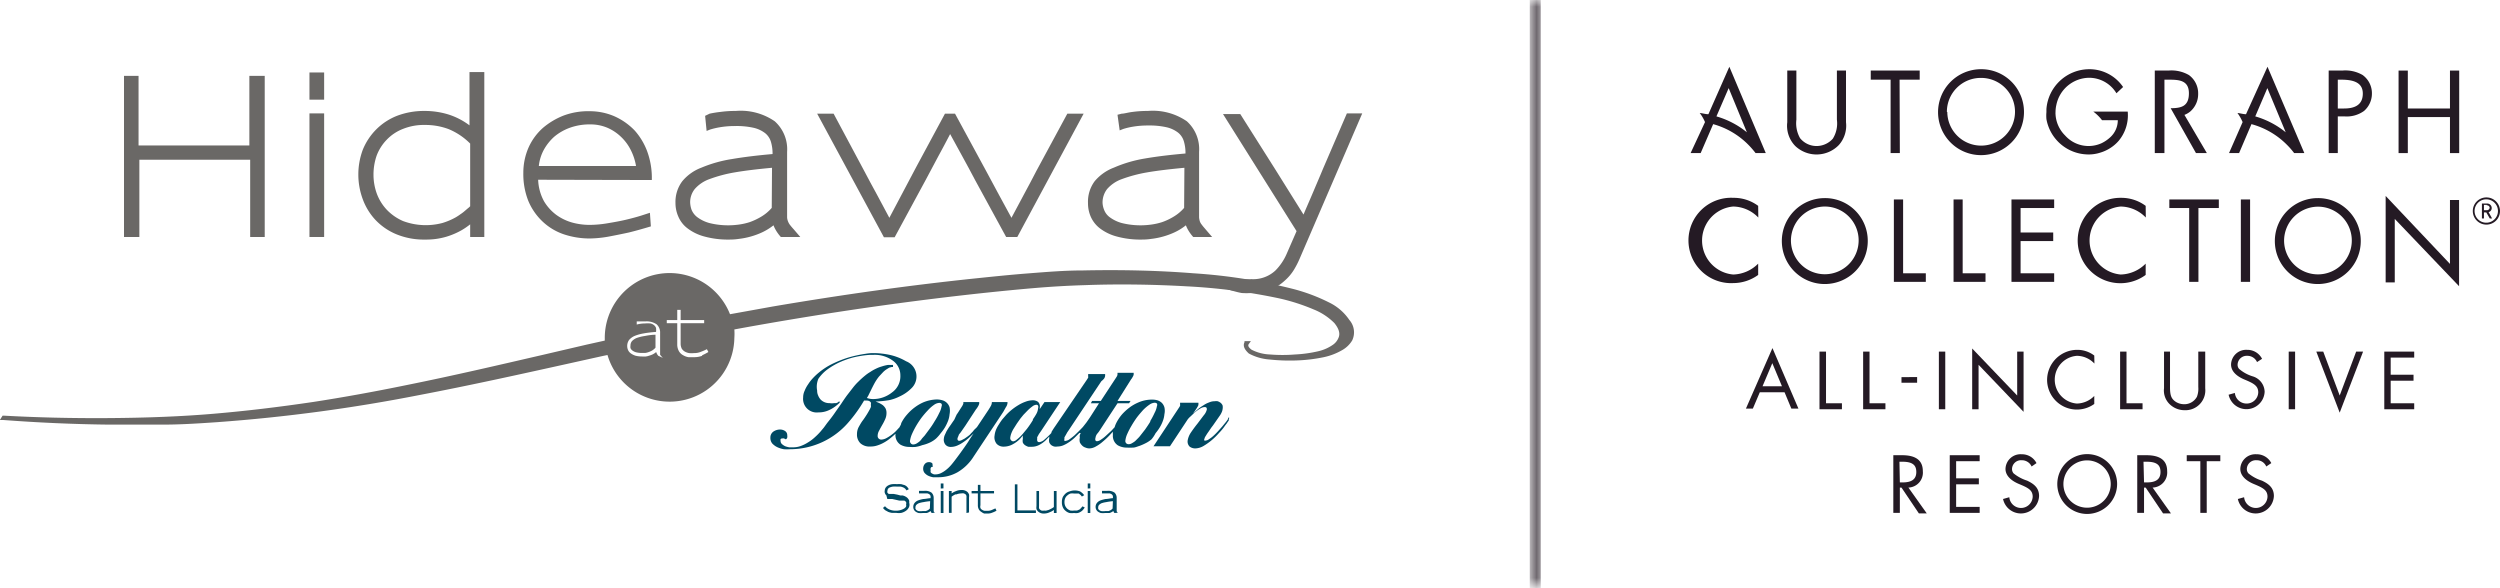 <svg xmlns="http://www.w3.org/2000/svg" xmlns:xlink="http://www.w3.org/1999/xlink" viewBox="0 0 183.87 43.27">
  <defs>
    <style>
      .cls-1 {
        fill: url(#linear-gradient);
      }

      .cls-2 {
        mask: url(#mask);
      }

      .cls-3 {
        fill: #241a24;
      }

      .cls-4 {
        fill: #6a6866;
      }

      .cls-5 {
        fill: #004963;
      }

      .cls-6 {
        filter: url(#luminosity-invert);
      }
    </style>
    <linearGradient id="linear-gradient" x1="66.29" y1="68.27" x2="109.57" y2="68.27" gradientTransform="translate(53.45 111.71) rotate(-90)" gradientUnits="userSpaceOnUse">
      <stop offset="0.02" stop-color="#fff"/>
      <stop offset="0.07" stop-color="#cbcbcb"/>
      <stop offset="0.13" stop-color="#969696"/>
      <stop offset="0.2" stop-color="#686868"/>
      <stop offset="0.26" stop-color="#434343"/>
      <stop offset="0.32" stop-color="#252525"/>
      <stop offset="0.38" stop-color="#111"/>
      <stop offset="0.44" stop-color="#040404"/>
      <stop offset="0.5"/>
      <stop offset="0.56" stop-color="#040404"/>
      <stop offset="0.62" stop-color="#111"/>
      <stop offset="0.68" stop-color="#252525"/>
      <stop offset="0.74" stop-color="#434343"/>
      <stop offset="0.8" stop-color="#686868"/>
      <stop offset="0.87" stop-color="#969696"/>
      <stop offset="0.93" stop-color="#cbcbcb"/>
      <stop offset="0.98" stop-color="#fff"/>
    </linearGradient>
    <filter id="luminosity-invert" filterUnits="userSpaceOnUse" color-interpolation-filters="sRGB">
      <feColorMatrix values="-1 0 0 0 1 0 -1 0 0 1 0 0 -1 0 1 0 0 0 1 0"/>
    </filter>
    <mask id="mask" x="112.51" y="0" width="0.81" height="43.27" maskUnits="userSpaceOnUse">
      <g class="cls-6">
        <g transform="translate(-8.81 -2.14)">
          <rect class="cls-1" x="121.32" y="2.14" width="0.81" height="43.27"/>
        </g>
      </g>
    </mask>
  </defs>
  <g id="Layer_3" data-name="Layer 3">
    <g class="cls-2">
      <rect class="cls-3" x="112.51" width="0.81" height="43.27"/>
    </g>
    <g>
      <path class="cls-3" d="M191.68,18.66a1,1,0,0,1-1-1,1,1,0,1,1,2,0A1,1,0,0,1,191.68,18.66Zm0-1.86a.86.86,0,1,0,.85.86A.86.86,0,0,0,191.68,16.8Zm.25,1.41-.26-.45h-.17v.45h-.15v-1.1h.38a.33.33,0,0,1,.34.33.3.3,0,0,1-.23.3l.26.47Zm-.22-1h-.21v.39h.21a.2.2,0,0,0,.21-.19A.2.2,0,0,0,191.71,17.24Z" transform="translate(-8.81 -2.14)"/>
      <g>
        <path class="cls-3" d="M138.13,18.14a2.61,2.61,0,0,0-1.85-.81,2.51,2.51,0,0,0,0,5,2.68,2.68,0,0,0,1.84-.8v.83a3.12,3.12,0,0,1-1.81.6,3.14,3.14,0,1,1,0-6.27,3,3,0,0,1,1.81.59Z" transform="translate(-8.81 -2.14)"/>
        <path class="cls-3" d="M146.18,19.85A3.16,3.16,0,1,1,143,16.71,3.14,3.14,0,0,1,146.18,19.85Zm-5.65,0A2.49,2.49,0,1,0,143,17.33,2.51,2.51,0,0,0,140.53,19.84Z" transform="translate(-8.81 -2.14)"/>
        <path class="cls-3" d="M166.63,18.14a2.61,2.61,0,0,0-1.85-.81,2.51,2.51,0,0,0,0,5,2.68,2.68,0,0,0,1.84-.8v.83a3.14,3.14,0,1,1-1.82-5.67,3,3,0,0,1,1.82.59Z" transform="translate(-8.81 -2.14)"/>
        <path class="cls-3" d="M148.78,22.24h1.67v.63H148.1V16.81h.68Z" transform="translate(-8.81 -2.14)"/>
        <path class="cls-3" d="M153.16,22.24h1.68v.63h-2.35V16.81h.67Z" transform="translate(-8.81 -2.14)"/>
        <path class="cls-3" d="M156.75,16.81h3.14v.63h-2.47v1.8h2.4v.63h-2.4v2.37h2.47v.63h-3.14Z" transform="translate(-8.81 -2.14)"/>
        <path class="cls-3" d="M170.5,22.87h-.68V17.44h-1.46v-.63H172v.63H170.5Z" transform="translate(-8.81 -2.14)"/>
        <path class="cls-3" d="M174.3,22.87h-.68V16.81h.68Z" transform="translate(-8.81 -2.14)"/>
        <path class="cls-3" d="M182.44,19.85a3.16,3.16,0,1,1-3.16-3.14A3.14,3.14,0,0,1,182.44,19.85Zm-5.64,0a2.49,2.49,0,1,0,2.48-2.51A2.51,2.51,0,0,0,176.8,19.84Z" transform="translate(-8.81 -2.14)"/>
        <path class="cls-3" d="M184.27,16.55l4.73,5v-4.7h.67v6.34l-4.73-4.95v4.67h-.67Z" transform="translate(-8.81 -2.14)"/>
        <g>
          <path class="cls-3" d="M140.93,10.94a2.22,2.22,0,0,0,.27,1.36,1.56,1.56,0,0,0,1.22.58,1.6,1.6,0,0,0,1.19-.54,2.12,2.12,0,0,0,.3-1.4V7.33h.67v3.8a2.14,2.14,0,0,1-.53,1.68,2.28,2.28,0,0,1-3.2.07,2.13,2.13,0,0,1-.59-1.75V7.33h.67Z" transform="translate(-8.81 -2.14)"/>
          <path class="cls-3" d="M148.54,13.4h-.68V8H146.4V7.33H150V8h-1.48Z" transform="translate(-8.81 -2.14)"/>
          <path class="cls-3" d="M157.67,10.38a3.16,3.16,0,1,1-3.16-3.15A3.14,3.14,0,0,1,157.67,10.38Zm-5.64,0a2.49,2.49,0,1,0,2.48-2.51A2.49,2.49,0,0,0,152,10.37Z" transform="translate(-8.81 -2.14)"/>
          <path class="cls-3" d="M180.75,13.4h-.67V7.33h1a2.52,2.52,0,0,1,1.5.33A1.66,1.66,0,0,1,183.26,9a1.69,1.69,0,0,1-.58,1.3,2.17,2.17,0,0,1-1.44.4h-.49Zm0-3.28h.46c.74,0,1.38-.23,1.38-1.1S181.79,8,181,8h-.25Z" transform="translate(-8.81 -2.14)"/>
          <path class="cls-3" d="M189,10.12V7.33h.68V13.4H189V10.75h-3.1V13.4h-.68V7.33h.68v2.79Z" transform="translate(-8.81 -2.14)"/>
          <path class="cls-3" d="M170.32,13.4h.8l-1.65-2.81a1.56,1.56,0,0,0,.43-.25,1.69,1.69,0,0,0,.58-1.3,1.66,1.66,0,0,0-.68-1.38,2.57,2.57,0,0,0-1.51-.33h-1V13.4H168V8h.25C169,8,169.8,8,169.8,9s-.61,1.09-1.34,1.1Z" transform="translate(-8.81 -2.14)"/>
          <path class="cls-3" d="M165.3,10.35h-2.53a3.18,3.18,0,0,1,.64.63h1.16a1.7,1.7,0,0,1-.57,1.27,2.61,2.61,0,0,1-.62.42,2.31,2.31,0,0,1-2.69-.57,2.37,2.37,0,0,1-.7-1.56.76.76,0,0,1,0-.15,2.33,2.33,0,0,1,.06-.53,2.49,2.49,0,0,1,2.42-2,2.35,2.35,0,0,1,2,1.14l.49-.46a3,3,0,0,0-2.48-1.31,3.17,3.17,0,0,0-3.16,2.93v.23a2.92,2.92,0,0,0,0,.51,3.15,3.15,0,0,0,3.08,2.6,2.77,2.77,0,0,0,.9-.14,2.85,2.85,0,0,0,.73-.34,2.77,2.77,0,0,0,.61-.53A2.93,2.93,0,0,0,165.3,10.35Z" transform="translate(-8.81 -2.14)"/>
          <path class="cls-3" d="M133.15,13.4h.74l.92-2.13a5.81,5.81,0,0,1,2.58,1.51,6.48,6.48,0,0,1,.54.62h.75L136,7.05l-1.54,3.49c-.21,0-.42-.07-.64-.09a3,3,0,0,1,.39.67Zm1.9-2.7.9-2.08,1.34,3.25A6.32,6.32,0,0,0,135.05,10.7Z" transform="translate(-8.81 -2.14)"/>
          <path class="cls-3" d="M175.58,7.05,174,10.54c-.2,0-.42-.07-.63-.09a3.4,3.4,0,0,1,.38.67h0l-1,2.28h.74l.91-2.13A5.81,5.81,0,0,1,177,12.78a5.33,5.33,0,0,1,.54.62h.75Zm-.9,3.65.89-2.08,1.35,3.25A6.32,6.32,0,0,0,174.68,10.7Z" transform="translate(-8.81 -2.14)"/>
        </g>
      </g>
      <g>
        <path class="cls-3" d="M139.17,27.74l1.91,4.45h-.52l-.5-1.2h-1.82l-.51,1.2h-.51Zm-.73,2.81h1.43l-.71-1.7Z" transform="translate(-8.81 -2.14)"/>
        <path class="cls-3" d="M143.11,28v3.8h1.17v.44h-1.65V28Z" transform="translate(-8.81 -2.14)"/>
        <path class="cls-3" d="M146.31,28v3.8h1.17v.44h-1.64V28Z" transform="translate(-8.81 -2.14)"/>
        <path class="cls-3" d="M149.81,29.87v.42l-1.15,0v-.41Z" transform="translate(-8.81 -2.14)"/>
        <path class="cls-3" d="M151.88,28v4.24h-.47V28Z" transform="translate(-8.81 -2.14)"/>
        <path class="cls-3" d="M153.86,27.77l3.31,3.46V28h.47v4.43l-3.31-3.46v3.27h-.47Z" transform="translate(-8.81 -2.14)"/>
        <path class="cls-3" d="M162.85,28.88a1.79,1.79,0,0,0-1.29-.57,1.76,1.76,0,0,0,0,3.51,1.83,1.83,0,0,0,1.28-.56v.59a2.19,2.19,0,0,1-3.47-1.76,2.22,2.22,0,0,1,2.21-2.22,2.05,2.05,0,0,1,1.26.42Z" transform="translate(-8.81 -2.14)"/>
        <path class="cls-3" d="M165.21,28v3.8h1.18v.44h-1.65V28Z" transform="translate(-8.81 -2.14)"/>
        <path class="cls-3" d="M168.41,28v2.61c0,.61.09.87.45,1.1a1.18,1.18,0,0,0,.59.16,1.05,1.05,0,0,0,.94-.55,1.68,1.68,0,0,0,.1-.72V28H171v2.7a1.46,1.46,0,0,1-1.51,1.61,1.58,1.58,0,0,1-1.06-.4,1.4,1.4,0,0,1-.46-1.22V28Z" transform="translate(-8.81 -2.14)"/>
        <path class="cls-3" d="M174.81,28.77a.77.77,0,0,0-.72-.46.67.67,0,0,0-.71.66.45.45,0,0,0,.11.3,2.78,2.78,0,0,0,1,.55,1.22,1.22,0,0,1,.88,1.13,1.34,1.34,0,0,1-2.65.22l.46-.13a.86.86,0,0,0,.85.78.85.85,0,0,0,.87-.82c0-.49-.35-.67-1-.94s-1-.65-1-1.11a1.11,1.11,0,0,1,1.18-1.08,1.21,1.21,0,0,1,1.1.66Z" transform="translate(-8.81 -2.14)"/>
        <path class="cls-3" d="M177.61,28v4.24h-.47V28Z" transform="translate(-8.81 -2.14)"/>
        <path class="cls-3" d="M179.68,28l1.21,3.23L182.1,28h.51l-1.72,4.49L179.17,28Z" transform="translate(-8.81 -2.14)"/>
        <path class="cls-3" d="M186.37,28v.44h-1.73v1.26h1.68v.44h-1.68v1.66h1.73v.44h-2.2V28Z" transform="translate(-8.81 -2.14)"/>
        <path class="cls-3" d="M148.71,35.62c1,0,1.52.38,1.52,1.17A1.1,1.1,0,0,1,149.17,38l1.35,1.9h-.58L148.66,38h-.12v1.86h-.48V35.62Zm-.17,2h.21c.61,0,1-.2,1-.76,0-.4-.15-.76-1-.76h-.24Z" transform="translate(-8.81 -2.14)"/>
        <path class="cls-3" d="M154.41,35.62v.44h-1.73v1.26h1.67v.44h-1.67v1.66h1.73v.44h-2.2V35.62Z" transform="translate(-8.81 -2.14)"/>
        <path class="cls-3" d="M158.23,36.45a.78.78,0,0,0-.73-.46.66.66,0,0,0-.71.65.49.49,0,0,0,.11.31,3,3,0,0,0,1,.54c.46.22.88.5.88,1.13a1.34,1.34,0,0,1-2.65.22l.46-.13a.87.87,0,0,0,.85.79.86.86,0,0,0,.87-.83c0-.49-.35-.66-1-.93s-1-.66-1-1.11a1.11,1.11,0,0,1,1.19-1.08,1.2,1.2,0,0,1,1.09.65Z" transform="translate(-8.81 -2.14)"/>
        <path class="cls-3" d="M162.31,39.94a2.2,2.2,0,1,1,2.21-2.19A2.21,2.21,0,0,1,162.31,39.94Zm1.74-2.2a1.74,1.74,0,1,0-3.48,0,1.74,1.74,0,1,0,3.48,0Z" transform="translate(-8.81 -2.14)"/>
        <path class="cls-3" d="M166.68,35.62c1,0,1.52.38,1.52,1.17A1.11,1.11,0,0,1,167.13,38l1.35,1.9h-.58L166.62,38h-.12v1.86H166V35.62Zm-.18,2h.21c.62,0,1-.2,1-.76,0-.4-.14-.76-1-.76h-.25Z" transform="translate(-8.81 -2.14)"/>
        <path class="cls-3" d="M172.11,35.62v.44h-1v3.8h-.47v-3.8h-1v-.44Z" transform="translate(-8.81 -2.14)"/>
        <path class="cls-3" d="M175.49,36.45a.75.75,0,0,0-.72-.46.66.66,0,0,0-.71.65.49.49,0,0,0,.11.31,2.94,2.94,0,0,0,1,.54c.46.22.88.5.88,1.13a1.34,1.34,0,0,1-2.65.22l.46-.13a.87.87,0,0,0,.85.79.86.86,0,0,0,.87-.83c0-.49-.35-.66-1-.93s-1-.66-1-1.11a1.11,1.11,0,0,1,1.18-1.08,1.2,1.2,0,0,1,1.1.65Z" transform="translate(-8.81 -2.14)"/>
      </g>
    </g>
  </g>
  <g id="Layer_2" data-name="Layer 2">
    <g>
      <g>
        <path class="cls-4" d="M55.63,27a1,1,0,0,0-.34.23.52.52,0,0,0-.11.33.58.58,0,0,0,0,.18.41.41,0,0,0,.13.17.81.81,0,0,0,.28.14,1.89,1.89,0,0,0,.46.05h.2a1.14,1.14,0,0,0,.25-.06,1.59,1.59,0,0,0,.27-.12,1,1,0,0,0,.25-.21v-.95c-.33,0-.61.06-.84.1A3,3,0,0,0,55.63,27Z" transform="translate(-8.81 -2.14)"/>
        <path class="cls-4" d="M108.05,25.67a3.78,3.78,0,0,0-1.5-1.29,13.16,13.16,0,0,0-2.68-1,40.12,40.12,0,0,0-7.28-1.14c-2.5-.2-5.22-.27-8.1-.21-1.42,0-2.8.12-4.09.22s-2.54.23-3.89.37c-4.87.51-9.73,1.19-14.85,2.06l-3.16.57A4.77,4.77,0,0,0,53.29,27c0,.06,0,.13,0,.19l-1.35.3-3.17.74c-3.24.75-6.58,1.53-10,2.22-2.58.53-4.77.92-6.9,1.25-2.63.39-5,.67-7.34.87s-4.89.3-7.71.32-5.36-.05-7.75-.18H9l-.2.32.25,0c2.51.19,5.12.31,7.76.34h1.76l2.21,0c1.26,0,2.55-.08,4-.18a123.06,123.06,0,0,0,14.9-2c3.72-.71,7.33-1.51,10.81-2.28l2.66-.59.34-.07A4.76,4.76,0,0,0,62.82,27a4.44,4.44,0,0,0,0-.63c1.3-.24,2.61-.47,3.92-.69,4.93-.83,9.8-1.5,14.48-2,1.33-.14,2.55-.26,3.74-.36s2.38-.17,3.69-.21c2.45-.09,5-.05,7.46.09a43.25,43.25,0,0,1,6.76.88,14.6,14.6,0,0,1,2.56.82,4.51,4.51,0,0,1,1.52,1c.33.41.44.76.31,1.07a1.14,1.14,0,0,1-.42.53,3.09,3.09,0,0,1-1.06.47,9.47,9.47,0,0,1-1.71.24,11.54,11.54,0,0,1-1.87,0,3.19,3.19,0,0,1-1.34-.35c-.32-.24-.24-.36-.21-.41l.16-.22-.47,0,0,.08c-.13.27,0,.54.32.83a3.75,3.75,0,0,0,1.51.44,14,14,0,0,0,2,.07,11.63,11.63,0,0,0,2-.24,4.58,4.58,0,0,0,1.39-.54,2,2,0,0,0,.7-.69A1.38,1.38,0,0,0,108.05,25.67ZM57.23,28.31a.74.74,0,0,1-.16-.28,1.1,1.1,0,0,1-.25.17,1.48,1.48,0,0,1-.27.1,1.14,1.14,0,0,1-.25.06h-.22a2.12,2.12,0,0,1-.54-.06,1.27,1.27,0,0,1-.35-.18.61.61,0,0,1-.19-.24.71.71,0,0,1-.06-.28.76.76,0,0,1,.14-.46,1.13,1.13,0,0,1,.42-.3,3.11,3.11,0,0,1,.66-.18c.26-.05.56-.08.9-.11v0a1.19,1.19,0,0,0,0-.29.48.48,0,0,0-.14-.2.64.64,0,0,0-.26-.13,2.3,2.3,0,0,0-.42,0,2.35,2.35,0,0,0-.6.08l0-.23.18,0,.2,0h.25a1.31,1.31,0,0,1,.83.21.81.81,0,0,1,.26.64v1.45s0,.06,0,.09l0,.06.06.08.14.15Zm3.22,0a1.7,1.7,0,0,1-.61.1l-.39,0a1.07,1.07,0,0,1-.39-.14.78.78,0,0,1-.31-.29,1,1,0,0,1-.13-.51V25.91h-.77v-.23h.77v-.75h.25v.75H60.6v.23H58.87V27.4a.86.86,0,0,0,.08.38.69.69,0,0,0,.23.22,1,1,0,0,0,.32.11,2.07,2.07,0,0,0,.35,0,1.27,1.27,0,0,0,.52-.1,3.63,3.63,0,0,0,.43-.19l.11.21A4.09,4.09,0,0,1,60.45,28.27Z" transform="translate(-8.81 -2.14)"/>
      </g>
      <g>
        <path class="cls-4" d="M27.21,19.57V13.89H19.06v5.68H17.93V7.72H19v5.12h8.15V7.72h1.13V19.57Z" transform="translate(-8.81 -2.14)"/>
        <path class="cls-4" d="M31.57,9.47v-2h1.08v2Zm0,10.1V10.48h1.08v9.09Z" transform="translate(-8.81 -2.14)"/>
        <path class="cls-4" d="M43.39,19.57q0-.59,0-.93a5.37,5.37,0,0,1-.61.42,5.5,5.5,0,0,1-1.14.49,5.21,5.21,0,0,1-1.56.21,5.31,5.31,0,0,1-2.14-.4,4.46,4.46,0,0,1-1.53-1.06,4.51,4.51,0,0,1-.92-1.51,5.23,5.23,0,0,1,0-3.63,4.53,4.53,0,0,1,1-1.51,4.46,4.46,0,0,1,1.54-1,5.58,5.58,0,0,1,2-.35,5.94,5.94,0,0,1,1.73.25,5.15,5.15,0,0,1,1.58.81V7.44h1.09V19.57Zm0-6.87a4.82,4.82,0,0,0-1.6-1.07,4.88,4.88,0,0,0-1.71-.3,4.13,4.13,0,0,0-1.63.29,3.31,3.31,0,0,0-1.19.79,3.39,3.39,0,0,0-.75,1.18A4.27,4.27,0,0,0,36.28,15a4.08,4.08,0,0,0,.25,1.4,3.52,3.52,0,0,0,.74,1.18,3.66,3.66,0,0,0,1.19.82,4.77,4.77,0,0,0,2.89.14,4.93,4.93,0,0,0,.95-.4,3.37,3.37,0,0,0,.37-.24,2.85,2.85,0,0,0,.33-.25l.21-.18a1.45,1.45,0,0,0,.18-.16Z" transform="translate(-8.81 -2.14)"/>
        <path class="cls-4" d="M48.39,15.36a3.57,3.57,0,0,0,.43,1.58,3.43,3.43,0,0,0,.9,1,3.69,3.69,0,0,0,1.18.57,4.87,4.87,0,0,0,1.24.17,8.07,8.07,0,0,0,1.36-.12c.48-.08.93-.16,1.35-.26s.79-.2,1.11-.3l.65-.21.07,1q-.93.28-1.62.45c-.46.1-1,.21-1.48.3a8.39,8.39,0,0,1-1.41.14,6,6,0,0,1-1.87-.3,4.27,4.27,0,0,1-1.64-1,4.44,4.44,0,0,1-1-1.48,5.38,5.38,0,0,1-.36-2.06A4.63,4.63,0,0,1,47.68,13a4.25,4.25,0,0,1,1.08-1.47,5.37,5.37,0,0,1,1.5-.89,5.13,5.13,0,0,1,1.91-.32,4.56,4.56,0,0,1,1.8.36,4.71,4.71,0,0,1,1.53,1.07,4.85,4.85,0,0,1,.89,1.47,5.67,5.67,0,0,1,.36,2.16Zm7.2-1a4.06,4.06,0,0,0-.37-1.15,3.49,3.49,0,0,0-.73-1,3.39,3.39,0,0,0-1-.67,3.19,3.19,0,0,0-1.29-.25,4.26,4.26,0,0,0-1.46.24,3.77,3.77,0,0,0-1.16.66,3.66,3.66,0,0,0-.79,1,3.18,3.18,0,0,0-.35,1.16h7.18Z" transform="translate(-8.81 -2.14)"/>
        <path class="cls-4" d="M66.24,19.57a3,3,0,0,1-.35-.47,2.33,2.33,0,0,1-.19-.39,4.33,4.33,0,0,1-.84.52,5.63,5.63,0,0,1-1.71.48,4.47,4.47,0,0,1-.69.05,6.55,6.55,0,0,1-1.86-.23,3.53,3.53,0,0,1-1.23-.6,2.11,2.11,0,0,1-.67-.86,2.46,2.46,0,0,1-.21-1,2.53,2.53,0,0,1,.5-1.6,3.36,3.36,0,0,1,1.41-1,9.6,9.6,0,0,1,2.23-.63c.88-.15,1.86-.27,3-.37v0a3,3,0,0,0-.12-.9,1.28,1.28,0,0,0-.43-.64,2.19,2.19,0,0,0-.84-.39,5.71,5.71,0,0,0-1.35-.13,6.59,6.59,0,0,0-1.14.09,5.59,5.59,0,0,0-.72.17l-.25.1-.11-1.11L61,10.5a8.14,8.14,0,0,1,.81-.13,7.87,7.87,0,0,1,1.11-.07,4.4,4.4,0,0,1,2.87.76,2.76,2.76,0,0,1,.91,2.25v4.37c0,.19,0,.34,0,.45a.94.94,0,0,0,.07.3,1,1,0,0,0,.14.25c.07.09.16.2.28.33l.48.56Zm-.65-5.09c-1.08.1-2,.21-2.75.34a10.27,10.27,0,0,0-1.87.5,2.59,2.59,0,0,0-1.06.72,1.55,1.55,0,0,0-.34,1,1.82,1.82,0,0,0,.1.52,1.31,1.31,0,0,0,.42.55,2.67,2.67,0,0,0,.88.43,5.64,5.64,0,0,0,1.52.17,5.93,5.93,0,0,0,.64-.05,4.6,4.6,0,0,0,.81-.18,4.65,4.65,0,0,0,.85-.4,3.14,3.14,0,0,0,.78-.65Z" transform="translate(-8.81 -2.14)"/>
        <path class="cls-4" d="M83.63,19.57h-.82l-2.28-4.18c-.3-.58-.61-1.14-.92-1.71S79,12.56,78.69,12c-.3.58-.6,1.14-.9,1.69l-.9,1.69-2.28,4.21h-.79l-4.91-9.09h1.21l2.24,4.19c.31.58.61,1.16.93,1.73l.93,1.74c.67-1.26,1.34-2.52,2-3.78l2.09-3.88h.74l2.29,4.22.93,1.73.93,1.71.93-1.74c.31-.57.61-1.14.91-1.72l2.27-4.2h1.2Z" transform="translate(-8.81 -2.14)"/>
        <path class="cls-4" d="M96.57,19.57a3,3,0,0,1-.35-.47,2.33,2.33,0,0,1-.19-.39,4.05,4.05,0,0,1-.84.52,5.63,5.63,0,0,1-1.71.48,4.47,4.47,0,0,1-.69.05,6.55,6.55,0,0,1-1.86-.23,3.53,3.53,0,0,1-1.23-.6,2.19,2.19,0,0,1-.67-.86,2.45,2.45,0,0,1-.2-1,2.52,2.52,0,0,1,.49-1.6,3.42,3.42,0,0,1,1.41-1A9.7,9.7,0,0,1,93,13.8c.87-.15,1.85-.27,3-.37v0a3,3,0,0,0-.12-.9,1.28,1.28,0,0,0-.43-.64,2.19,2.19,0,0,0-.84-.39,5.65,5.65,0,0,0-1.35-.13,6.59,6.59,0,0,0-1.14.09,5,5,0,0,0-.71.17l-.25.1L91,10.58l.31-.08c.19,0,.46-.09.81-.13a8.07,8.07,0,0,1,1.11-.07,4.4,4.4,0,0,1,2.87.76A2.76,2.76,0,0,1,97,13.31v4.37c0,.19,0,.34,0,.45a1.33,1.33,0,0,0,.06.3.83.83,0,0,0,.15.25c.06.09.16.2.27.33l.48.56Zm-.65-5.09c-1.07.1-2,.21-2.75.34a10.51,10.51,0,0,0-1.87.5,2.59,2.59,0,0,0-1.06.72,1.61,1.61,0,0,0-.34,1,1.57,1.57,0,0,0,.11.52,1.2,1.2,0,0,0,.41.55,2.67,2.67,0,0,0,.88.43,5.67,5.67,0,0,0,1.53.17,6,6,0,0,0,.63-.05,4.6,4.6,0,0,0,.81-.18,4.36,4.36,0,0,0,.85-.4,3.14,3.14,0,0,0,.78-.65Z" transform="translate(-8.81 -2.14)"/>
        <path class="cls-4" d="M107.87,10.48l-1.75,4.06c-.23.56-.47,1.11-.71,1.68s-.49,1.13-.73,1.7l-2.12-3.39-2.53-4H98.76l5.41,8.61-.72,1.65a4,4,0,0,1-.83,1.24,2.39,2.39,0,0,1-1.77.64,3.12,3.12,0,0,1-.54,0l-1.94.12-.09.17a7.32,7.32,0,0,0,.69.39,2.93,2.93,0,0,0,.57.2c.18.05.37.1.59.14a5.08,5.08,0,0,0,.72,0,3.69,3.69,0,0,0,1.45-.26,3.5,3.5,0,0,0,1-.65,3.46,3.46,0,0,0,.69-.82,6.47,6.47,0,0,0,.4-.78L109,10.48Z" transform="translate(-8.81 -2.14)"/>
      </g>
    </g>
    <g>
      <g>
        <path class="cls-5" d="M75.62,39.52a.64.64,0,0,1-.2.2,1,1,0,0,1-.31.14,1.23,1.23,0,0,1-.39,0l-.32,0a1.38,1.38,0,0,1-.26-.07l-.22-.12a1.37,1.37,0,0,1-.17-.17l.15-.13a.87.87,0,0,0,.32.24,1.21,1.21,0,0,0,.5.09,1.15,1.15,0,0,0,.59-.16.47.47,0,0,0,.14-.14.29.29,0,0,0,0-.16.3.3,0,0,0,0-.18.53.53,0,0,0-.12-.1l-.08,0-.11,0-.18,0-.26-.06-.27-.06-.17,0-.11,0-.08,0L74,38.57a.27.27,0,0,1-.07-.08.43.43,0,0,1-.05-.12.27.27,0,0,1,0-.13.43.43,0,0,1,.06-.22.51.51,0,0,1,.2-.18.82.82,0,0,1,.29-.09,1.83,1.83,0,0,1,.35,0,1.57,1.57,0,0,1,.32,0l.24.07a.57.57,0,0,1,.18.12.83.83,0,0,1,.13.18l-.17.09a.64.64,0,0,0-.1-.13.48.48,0,0,0-.14-.09.85.85,0,0,0-.19-.06l-.27,0a1.55,1.55,0,0,0-.31,0,1,1,0,0,0-.24.07.27.27,0,0,0-.15.24.23.23,0,0,0,0,.14.45.45,0,0,0,.1.09l.09,0,.11,0,.17,0,.26.05.22.06.18,0,.14.05.11.06.09.07.07.09a.34.34,0,0,1,.06.12.68.68,0,0,1,0,.15A.45.45,0,0,1,75.62,39.52Z" transform="translate(-8.81 -2.14)"/>
        <path class="cls-5" d="M77.34,39.87l-.07-.08,0-.07-.15.09a.52.52,0,0,1-.16.06l-.15,0h-.12a1.49,1.49,0,0,1-.33,0,.75.75,0,0,1-.22-.11.42.42,0,0,1-.16-.33.46.46,0,0,1,.09-.29.62.62,0,0,1,.25-.19,2.49,2.49,0,0,1,.4-.11c.16,0,.33-.05.53-.06h0a.7.7,0,0,0,0-.16.25.25,0,0,0-.08-.12.52.52,0,0,0-.15-.07l-.24,0-.2,0-.13,0h-.05l0-.19.06,0,.14,0h.2a.81.81,0,0,1,.52.13.53.53,0,0,1,.16.4v.87a.43.43,0,0,1,0,.05l0,0,0,.06.08.1ZM77.22,39a4.41,4.41,0,0,0-.49.07,1.9,1.9,0,0,0-.34.08.57.57,0,0,0-.19.13.28.28,0,0,0-.06.18.44.44,0,0,0,0,.1.31.31,0,0,0,.08.1.42.42,0,0,0,.15.07,1,1,0,0,0,.28,0h.11l.14,0,.16-.07a.75.75,0,0,0,.14-.12Z" transform="translate(-8.81 -2.14)"/>
        <path class="cls-5" d="M78,38.07V37.7h.2v.36Zm0,1.8V38.25h.2v1.62Z" transform="translate(-8.81 -2.14)"/>
        <path class="cls-5" d="M79.89,39.87V38.76a.59.59,0,0,0,0-.14.23.23,0,0,0-.06-.12l-.12-.07a.56.56,0,0,0-.2,0,1,1,0,0,0-.35.07l-.09,0-.09.05-.1.06-.08.06v1.19h-.2V38.25h.2v0a.25.25,0,0,1,0,.08v.1a1.24,1.24,0,0,1,.32-.17,1,1,0,0,1,.4-.08.61.61,0,0,1,.45.15.62.62,0,0,1,.11.17.69.69,0,0,1,0,.22v1.11Z" transform="translate(-8.81 -2.14)"/>
        <path class="cls-5" d="M81.8,39.84a.87.87,0,0,1-.37.07l-.23,0A.75.75,0,0,1,81,39.8a.54.54,0,0,1-.19-.18.61.61,0,0,1-.08-.32v-.87h-.46v-.18h.46V37.8h.19v.45h1v.18h-1v.87a.41.41,0,0,0,0,.21.33.33,0,0,0,.13.13.48.48,0,0,0,.18.07h.21a.81.81,0,0,0,.31-.06l.27-.12.08.17A1.69,1.69,0,0,1,81.8,39.84Z" transform="translate(-8.81 -2.14)"/>
        <path class="cls-5" d="M83.45,39.87V37.76h.19v1.92H85v.19Z" transform="translate(-8.81 -2.14)"/>
        <path class="cls-5" d="M86.32,39.87v-.12a.38.38,0,0,0,0-.1l-.16.1-.16.07a1,1,0,0,1-.4.09.61.61,0,0,1-.45-.16.5.5,0,0,1-.11-.17.66.66,0,0,1,0-.21V38.25h.19v1.11a.61.61,0,0,0,0,.15.19.19,0,0,0,.07.11.35.35,0,0,0,.11.07.49.49,0,0,0,.2,0,.44.44,0,0,0,.16,0l.18-.05.18-.09a1,1,0,0,0,.19-.12V38.25h.2v1.62Z" transform="translate(-8.81 -2.14)"/>
        <path class="cls-5" d="M88.46,39.64a.58.58,0,0,1-.17.14.67.67,0,0,1-.21.09.77.77,0,0,1-.27,0,1.27,1.27,0,0,1-.34,0,.76.76,0,0,1-.28-.15.71.71,0,0,1-.21-.27.86.86,0,0,1-.07-.38.92.92,0,0,1,.07-.38,1.09,1.09,0,0,1,.21-.26.73.73,0,0,1,.29-.15,1.09,1.09,0,0,1,.76,0,1,1,0,0,1,.31.28l-.17.1a.69.69,0,0,0-.11-.13l-.12-.09-.15,0-.19,0a.84.84,0,0,0-.27,0,.61.61,0,0,0-.22.13.53.53,0,0,0-.16.2.68.68,0,0,0-.06.29.67.67,0,0,0,.06.3.65.65,0,0,0,.16.21.78.78,0,0,0,.22.12,1.24,1.24,0,0,0,.27,0l.21,0,.17-.07a.41.41,0,0,0,.12-.11.69.69,0,0,0,.11-.13l.17.08A1.09,1.09,0,0,1,88.46,39.64Z" transform="translate(-8.81 -2.14)"/>
        <path class="cls-5" d="M88.81,38.07V37.7H89v.36Zm0,1.8V38.25H89v1.62Z" transform="translate(-8.81 -2.14)"/>
        <path class="cls-5" d="M90.78,39.87l-.07-.08,0-.07-.15.09a.52.52,0,0,1-.16.06l-.15,0H90.1a1.49,1.49,0,0,1-.33,0,.75.75,0,0,1-.22-.11.42.42,0,0,1-.16-.33.46.46,0,0,1,.09-.29.62.62,0,0,1,.25-.19,2.49,2.49,0,0,1,.4-.11c.16,0,.33-.05.53-.06h0a.7.7,0,0,0,0-.16.25.25,0,0,0-.08-.12.52.52,0,0,0-.15-.07l-.24,0-.2,0-.13,0h0l0-.19.06,0,.14,0h.2a.81.81,0,0,1,.52.13.53.53,0,0,1,.16.4v.87a.43.43,0,0,1,0,.05l0,0,0,.06.08.1ZM90.66,39a4.41,4.41,0,0,0-.49.07,1.9,1.9,0,0,0-.34.08.57.57,0,0,0-.19.13.28.28,0,0,0-.06.18.44.44,0,0,0,0,.1.31.31,0,0,0,.08.1.42.42,0,0,0,.15.07,1,1,0,0,0,.28,0h.11l.14,0,.16-.07a.75.75,0,0,0,.14-.12Z" transform="translate(-8.81 -2.14)"/>
      </g>
      <g>
        <path class="cls-5" d="M77.26,34.66a2,2,0,0,0,.4-.27A2.83,2.83,0,0,0,78,34a3.36,3.36,0,0,0,.31-.43,3.49,3.49,0,0,0,.23-.48,1.81,1.81,0,0,0,.11-.49,1.3,1.3,0,0,0,0-.5.77.77,0,0,0-.53-.52,1.42,1.42,0,0,0-.42-.06,2.73,2.73,0,0,0-1,.22,3.24,3.24,0,0,0-.61.36,3.42,3.42,0,0,0-.56.52,2.86,2.86,0,0,0-.44.65c0,.1-.08.19-.12.29v0l-.25.27a2.52,2.52,0,0,1-.35.3,3,3,0,0,1-.38.24.85.85,0,0,1-.35.1.26.26,0,0,1-.28-.28.77.77,0,0,1,.11-.38c.07-.14.15-.28.24-.44A3.67,3.67,0,0,0,73.9,33a1.09,1.09,0,0,0,.11-.49.72.72,0,0,0-.07-.33.91.91,0,0,0-.2-.24,2,2,0,0,0-.29-.17l-.24-.1a7.39,7.39,0,0,0,1-.1,3.2,3.2,0,0,0,.76-.27,2.92,2.92,0,0,0,.86-.59,1.2,1.2,0,0,0-.38-2,4.16,4.16,0,0,0-1.3-.49,6.22,6.22,0,0,0-1-.11h-.22a4,4,0,0,0-.46.05,9.43,9.43,0,0,0-1.28.28,8.34,8.34,0,0,0-1.2.48,5,5,0,0,0-1,.66,4.43,4.43,0,0,0-.39.37,3,3,0,0,0-.35.45,2.23,2.23,0,0,0-.26.48,1.12,1.12,0,0,0-.11.49,1,1,0,0,0,1.12,1.1,1.77,1.77,0,0,0,.77-.16,2.57,2.57,0,0,0,.65-.42l.1-.09a.26.26,0,0,0,.07-.12s0,0,0,0l-.07,0s-.06,0-.07.05l-.14.06-.15,0a1.06,1.06,0,0,1-.33,0,.92.92,0,0,1-.38-.07.88.88,0,0,1-.29-.2,1,1,0,0,1-.18-.3.81.81,0,0,1-.07-.35A1.49,1.49,0,0,1,69,30a2.82,2.82,0,0,1,.68-.7,5.19,5.19,0,0,1,.89-.52,6.76,6.76,0,0,1,.91-.33,7.23,7.23,0,0,1,1.29-.21h.26a2.25,2.25,0,0,1,1.48.45,1.32,1.32,0,0,1,.52,1.05A1.46,1.46,0,0,1,74.42,31a2.23,2.23,0,0,1-1.37.49,1.34,1.34,0,0,1-.48-.08l.1-.17c.07-.14.33-.68.43-.86a3.37,3.37,0,0,1,.37-.56l.27-.29a1.48,1.48,0,0,1,.31-.25l.16-.1.19-.05.09,0s0,0,0-.07,0-.07,0-.08h-.23l-.14,0a2.68,2.68,0,0,0-.45.11,2.35,2.35,0,0,0-.44.17,2.86,2.86,0,0,0-.42.24,2.68,2.68,0,0,0-.37.26,6.54,6.54,0,0,0-.5.45,3.89,3.89,0,0,0-.38.42l-.45.58c-.14.19-.27.38-.38.55s-.36.51-.53.76-.36.49-.56.74l-.24.33-.26.31a5,5,0,0,1-.4.4,3,3,0,0,1-.49.37,2.73,2.73,0,0,1-.54.27,1.63,1.63,0,0,1-.57.1l-.28,0a1.67,1.67,0,0,1-.3-.08,1,1,0,0,1-.24-.16.31.31,0,0,1-.1-.24.21.21,0,0,1,0-.12.14.14,0,0,1,.13-.05.2.2,0,0,1,.13,0l.12.06a.18.18,0,0,0,.11-.13.45.45,0,0,0,0-.17.36.36,0,0,0-.16-.31.67.67,0,0,0-.37-.11.88.88,0,0,0-.5.16.54.54,0,0,0-.21.45.64.64,0,0,0,.14.42,1.26,1.26,0,0,0,.37.27,1.92,1.92,0,0,0,.48.15,4.07,4.07,0,0,0,.47,0,5.67,5.67,0,0,0,4.3-2,10.33,10.33,0,0,0,1.13-1.58l0,0h.19c.23,0,.29.12.31.15s0,.09,0,.18a.4.4,0,0,1,0,.15l-.07.15c-.08.15-.16.29-.25.43s-.18.28-.28.41-.2.31-.29.47a1.09,1.09,0,0,0-.13.53.88.88,0,0,0,.26.68,1,1,0,0,0,.73.23,1.51,1.51,0,0,0,.51-.08,2.45,2.45,0,0,0,.5-.22,2.77,2.77,0,0,0,.45-.31,4.29,4.29,0,0,0,.38-.33l0-.06s0,0,0,.05v.09a.28.28,0,0,0,0,.09.83.83,0,0,0,.36.63,1.31,1.31,0,0,0,.67.17,2.68,2.68,0,0,0,.45,0,2.38,2.38,0,0,0,.49-.13A2.76,2.76,0,0,0,77.26,34.66Zm-.8-.07a1.77,1.77,0,0,1-.24.17.55.55,0,0,1-.24.07.22.22,0,0,1-.18-.08.24.24,0,0,1-.06-.2,2,2,0,0,1,.14-.48,6.61,6.61,0,0,1,.3-.59,7.07,7.07,0,0,1,.4-.61,6.71,6.71,0,0,1,.47-.55,2.7,2.7,0,0,1,.45-.4.74.74,0,0,1,.4-.15.24.24,0,0,1,.16.07.22.22,0,0,1,0,.19,1.46,1.46,0,0,1-.17.48,5,5,0,0,1-.35.63,5.68,5.68,0,0,1-.4.6l-.32.43-.19.21A1.45,1.45,0,0,1,76.46,34.59Z" transform="translate(-8.81 -2.14)"/>
        <path class="cls-5" d="M82.79,32.09a.63.63,0,0,0,.12-.31v-.07H81.76a.59.59,0,0,1-.09.31c-.06.11-.12.2-.17.28l-.76,1.14a.9.9,0,0,1-.15.19,1.37,1.37,0,0,0-.17.17,1.14,1.14,0,0,1-.15.17l-.15.16-.17.13-.2.14-.21.11a.49.49,0,0,1-.18.05c-.09,0-.14-.06-.13-.17a.91.91,0,0,1,.08-.2c0-.09.11-.18.17-.27l.18-.26.14-.2.79-1.21a1.21,1.21,0,0,0,.14-.2.78.78,0,0,0,.1-.23v-.11H79.66a.57.57,0,0,1,0,.12,1,1,0,0,1-.08.17l-.18.28c-.07.11-.14.23-.23.35L79,33l-.18.26-.08.12-.15.21-.16.26-.13.28a.84.84,0,0,0-.07.26.58.58,0,0,0,.12.46.5.5,0,0,0,.39.16,1.2,1.2,0,0,0,.45-.09,2.39,2.39,0,0,0,.44-.24,3.9,3.9,0,0,0,.42-.32l.37-.34c-.15.21-.29.43-.42.64s-1,1.43-1.27,1.72a2.58,2.58,0,0,1-.34.32,2,2,0,0,1-.36.23.94.94,0,0,1-.39.1l-.13,0a.59.59,0,0,1-.14-.06.31.31,0,0,1-.11-.09.33.33,0,0,1,0-.15.34.34,0,0,1,0-.17.27.27,0,0,1,.07-.08l.07,0a.1.1,0,0,0,0-.09c0-.1,0-.18-.07-.21a.35.35,0,0,0-.21-.05.38.38,0,0,0-.28.12.52.52,0,0,0-.13.31.5.5,0,0,0,.09.35.88.88,0,0,0,.28.22,1.42,1.42,0,0,0,.35.11l.33,0a2.88,2.88,0,0,0,1.48-.37,3.47,3.47,0,0,0,1.19-1.17l2.17-3.27Z" transform="translate(-8.81 -2.14)"/>
        <path class="cls-5" d="M93.8,34a3.36,3.36,0,0,0,.31-.43,2.65,2.65,0,0,0,.23-.48,1.81,1.81,0,0,0,.11-.49,1.13,1.13,0,0,0,0-.5.78.78,0,0,0-.19-.33.84.84,0,0,0-.33-.19,1.42,1.42,0,0,0-.42-.05,2.51,2.51,0,0,0-1,.22,3.17,3.17,0,0,0-.61.35,3.94,3.94,0,0,0-.57.52,3.19,3.19,0,0,0-.43.65,1.72,1.72,0,0,0-.11.29l0,0-.25.27-.37.34a2.49,2.49,0,0,1-.38.3.56.56,0,0,1-.29.12.12.12,0,0,1-.12-.06.26.26,0,0,1,0-.18.63.63,0,0,1,.12-.3,1.84,1.84,0,0,0,.19-.25l1.31-2h.85l.11-.17H91l1-1.59a.71.71,0,0,0,.11-.17.45.45,0,0,0,.08-.19v-.12H91v.12a.37.37,0,0,1-.05.15l-.09.14-1.09,1.66h-.64l-.09.17h.6l-.64,1,0,0-.06.09-.23.33-.26.33-.25.26-.35.34a4.22,4.22,0,0,1-.37.29.56.56,0,0,1-.28.12.11.11,0,0,1-.1,0,.14.14,0,0,1,0-.13.34.34,0,0,1,0-.13l.11-.19.1-.18.07-.1,2.43-3.65A1.27,1.27,0,0,0,90,30a.42.42,0,0,0,.09-.22v-.13H88.84a1,1,0,0,1,0,.15.35.35,0,0,1,0,.13s-.06.08-.08.12L86.41,33.5q-.14.2-.27.42l0,.06a5.26,5.26,0,0,1-.49.47.73.73,0,0,1-.4.21c-.12,0-.17-.07-.16-.21s0-.09,0-.15l.09-.16a.86.86,0,0,1,.1-.16l.09-.13,1.42-2.14H85.63l-.35.52a.19.19,0,0,0,0-.08.49.49,0,0,0-.12-.45.65.65,0,0,0-.41-.12,1.53,1.53,0,0,0-.5.1,2.84,2.84,0,0,0-.53.25,4.26,4.26,0,0,0-.49.34,4,4,0,0,0-.42.39l-.27.31a3.62,3.62,0,0,0-.26.38,2.32,2.32,0,0,0-.22.41,1.63,1.63,0,0,0-.1.41.76.76,0,0,0,.15.61.69.69,0,0,0,.53.21,1.4,1.4,0,0,0,.55-.12,2.23,2.23,0,0,0,.51-.33,1.37,1.37,0,0,0,.17-.17l.17-.2a1.38,1.38,0,0,0,0,.25.59.59,0,0,0,0,.28.52.52,0,0,0,.17.19,1,1,0,0,0,.23.11l.24,0a1.17,1.17,0,0,0,.55-.13,2,2,0,0,0,.49-.35l.26-.27h0s0,.08,0,.13a.66.66,0,0,0,0,.29.56.56,0,0,0,.14.2.65.65,0,0,0,.22.11.67.67,0,0,0,.24,0,1.12,1.12,0,0,0,.44-.09,2.32,2.32,0,0,0,.43-.24,3,3,0,0,0,.4-.32l.35-.35L88.3,34a.83.83,0,0,0-.07.13.53.53,0,0,0,0,.2.74.74,0,0,0,0,.34.81.81,0,0,0,.17.24.58.58,0,0,0,.25.15.72.72,0,0,0,.29.06,1,1,0,0,0,.48-.15,2.65,2.65,0,0,0,.51-.36,5.25,5.25,0,0,0,.49-.46l.24-.26a1.25,1.25,0,0,0,0,.19v.1a.25.25,0,0,0,0,.08.83.83,0,0,0,.36.63,1.31,1.31,0,0,0,.67.17,4.14,4.14,0,0,0,.45,0c.16,0,.32-.08.49-.13a4,4,0,0,0,.47-.21,2,2,0,0,0,.4-.27A2.27,2.27,0,0,0,93.8,34Zm-9-1a7.38,7.38,0,0,1-.46.68l-.2.24a4,4,0,0,1-.27.31,3.48,3.48,0,0,1-.3.26.45.45,0,0,1-.24.11.23.23,0,0,1-.16-.08.24.24,0,0,1-.06-.17,1.36,1.36,0,0,1,.09-.36,1.91,1.91,0,0,1,.16-.32l.24-.38.26-.37.22-.27.32-.33a2.78,2.78,0,0,1,.34-.29.53.53,0,0,1,.28-.12.14.14,0,0,1,.14.07.27.27,0,0,1,0,.18,1,1,0,0,1-.14.44A3.89,3.89,0,0,1,84.76,33Zm8.63.12c-.13.22-.27.42-.4.61l-.33.42a1.68,1.68,0,0,1-.18.21l-.22.22a1.67,1.67,0,0,1-.24.16.44.44,0,0,1-.24.07.25.25,0,0,1-.18-.07.24.24,0,0,1-.06-.21,1.64,1.64,0,0,1,.14-.48,5.39,5.39,0,0,1,.3-.58,7.2,7.2,0,0,1,.4-.62c.15-.2.31-.38.46-.55a3.08,3.08,0,0,1,.46-.39.74.74,0,0,1,.39-.15.25.25,0,0,1,.17.06.22.22,0,0,1,0,.19,1.58,1.58,0,0,1-.17.49A5.65,5.65,0,0,1,93.39,33.14Z" transform="translate(-8.81 -2.14)"/>
        <path class="cls-5" d="M99.21,32.86l0,0s0,0-.07,0a.56.56,0,0,0,0,.08,2,2,0,0,1-.16.23l-.27.33-.32.36c-.12.13-.23.24-.34.34a2,2,0,0,1-.32.24.42.42,0,0,1-.24.1.13.13,0,0,1-.1,0,.1.1,0,0,1,0-.11.52.52,0,0,1,.09-.21c.06-.1.13-.21.21-.32l.21-.31.13-.17.48-.69a1.38,1.38,0,0,0,.14-.24.79.79,0,0,0,.08-.26.77.77,0,0,0,0-.27.55.55,0,0,0-.14-.19.94.94,0,0,0-.22-.12.93.93,0,0,0-.23,0,1,1,0,0,0-.41.09,1.77,1.77,0,0,0-.41.21,3.6,3.6,0,0,0-.4.28l-.35.31a.77.77,0,0,1,.09-.13l.12-.18a1.25,1.25,0,0,0,.11-.18.29.29,0,0,0,.06-.15.71.71,0,0,0,0-.14H95.6a.38.38,0,0,1,0,.1.35.35,0,0,1,0,.13.63.63,0,0,1-.07.12l-1.88,2.85h1.21l1.32-2,.11-.12.09-.08,0,0,.22-.21a2.88,2.88,0,0,1,.27-.22,2.2,2.2,0,0,1,.28-.18.61.61,0,0,1,.28-.07c.1,0,.15.06.14.18a1,1,0,0,1-.23.43l-.46.61c-.17.21-.33.43-.48.65a1.47,1.47,0,0,0-.24.59.52.52,0,0,0,.15.45.68.68,0,0,0,.42.13,1.27,1.27,0,0,0,.58-.17,4.55,4.55,0,0,0,.61-.43,4.85,4.85,0,0,0,.56-.55,3.88,3.88,0,0,0,.44-.54l.06-.08a.71.71,0,0,0,.1-.14l.1-.14a.18.18,0,0,0,0-.08S99.23,32.87,99.21,32.86Z" transform="translate(-8.81 -2.14)"/>
      </g>
    </g>
  </g>
</svg>
